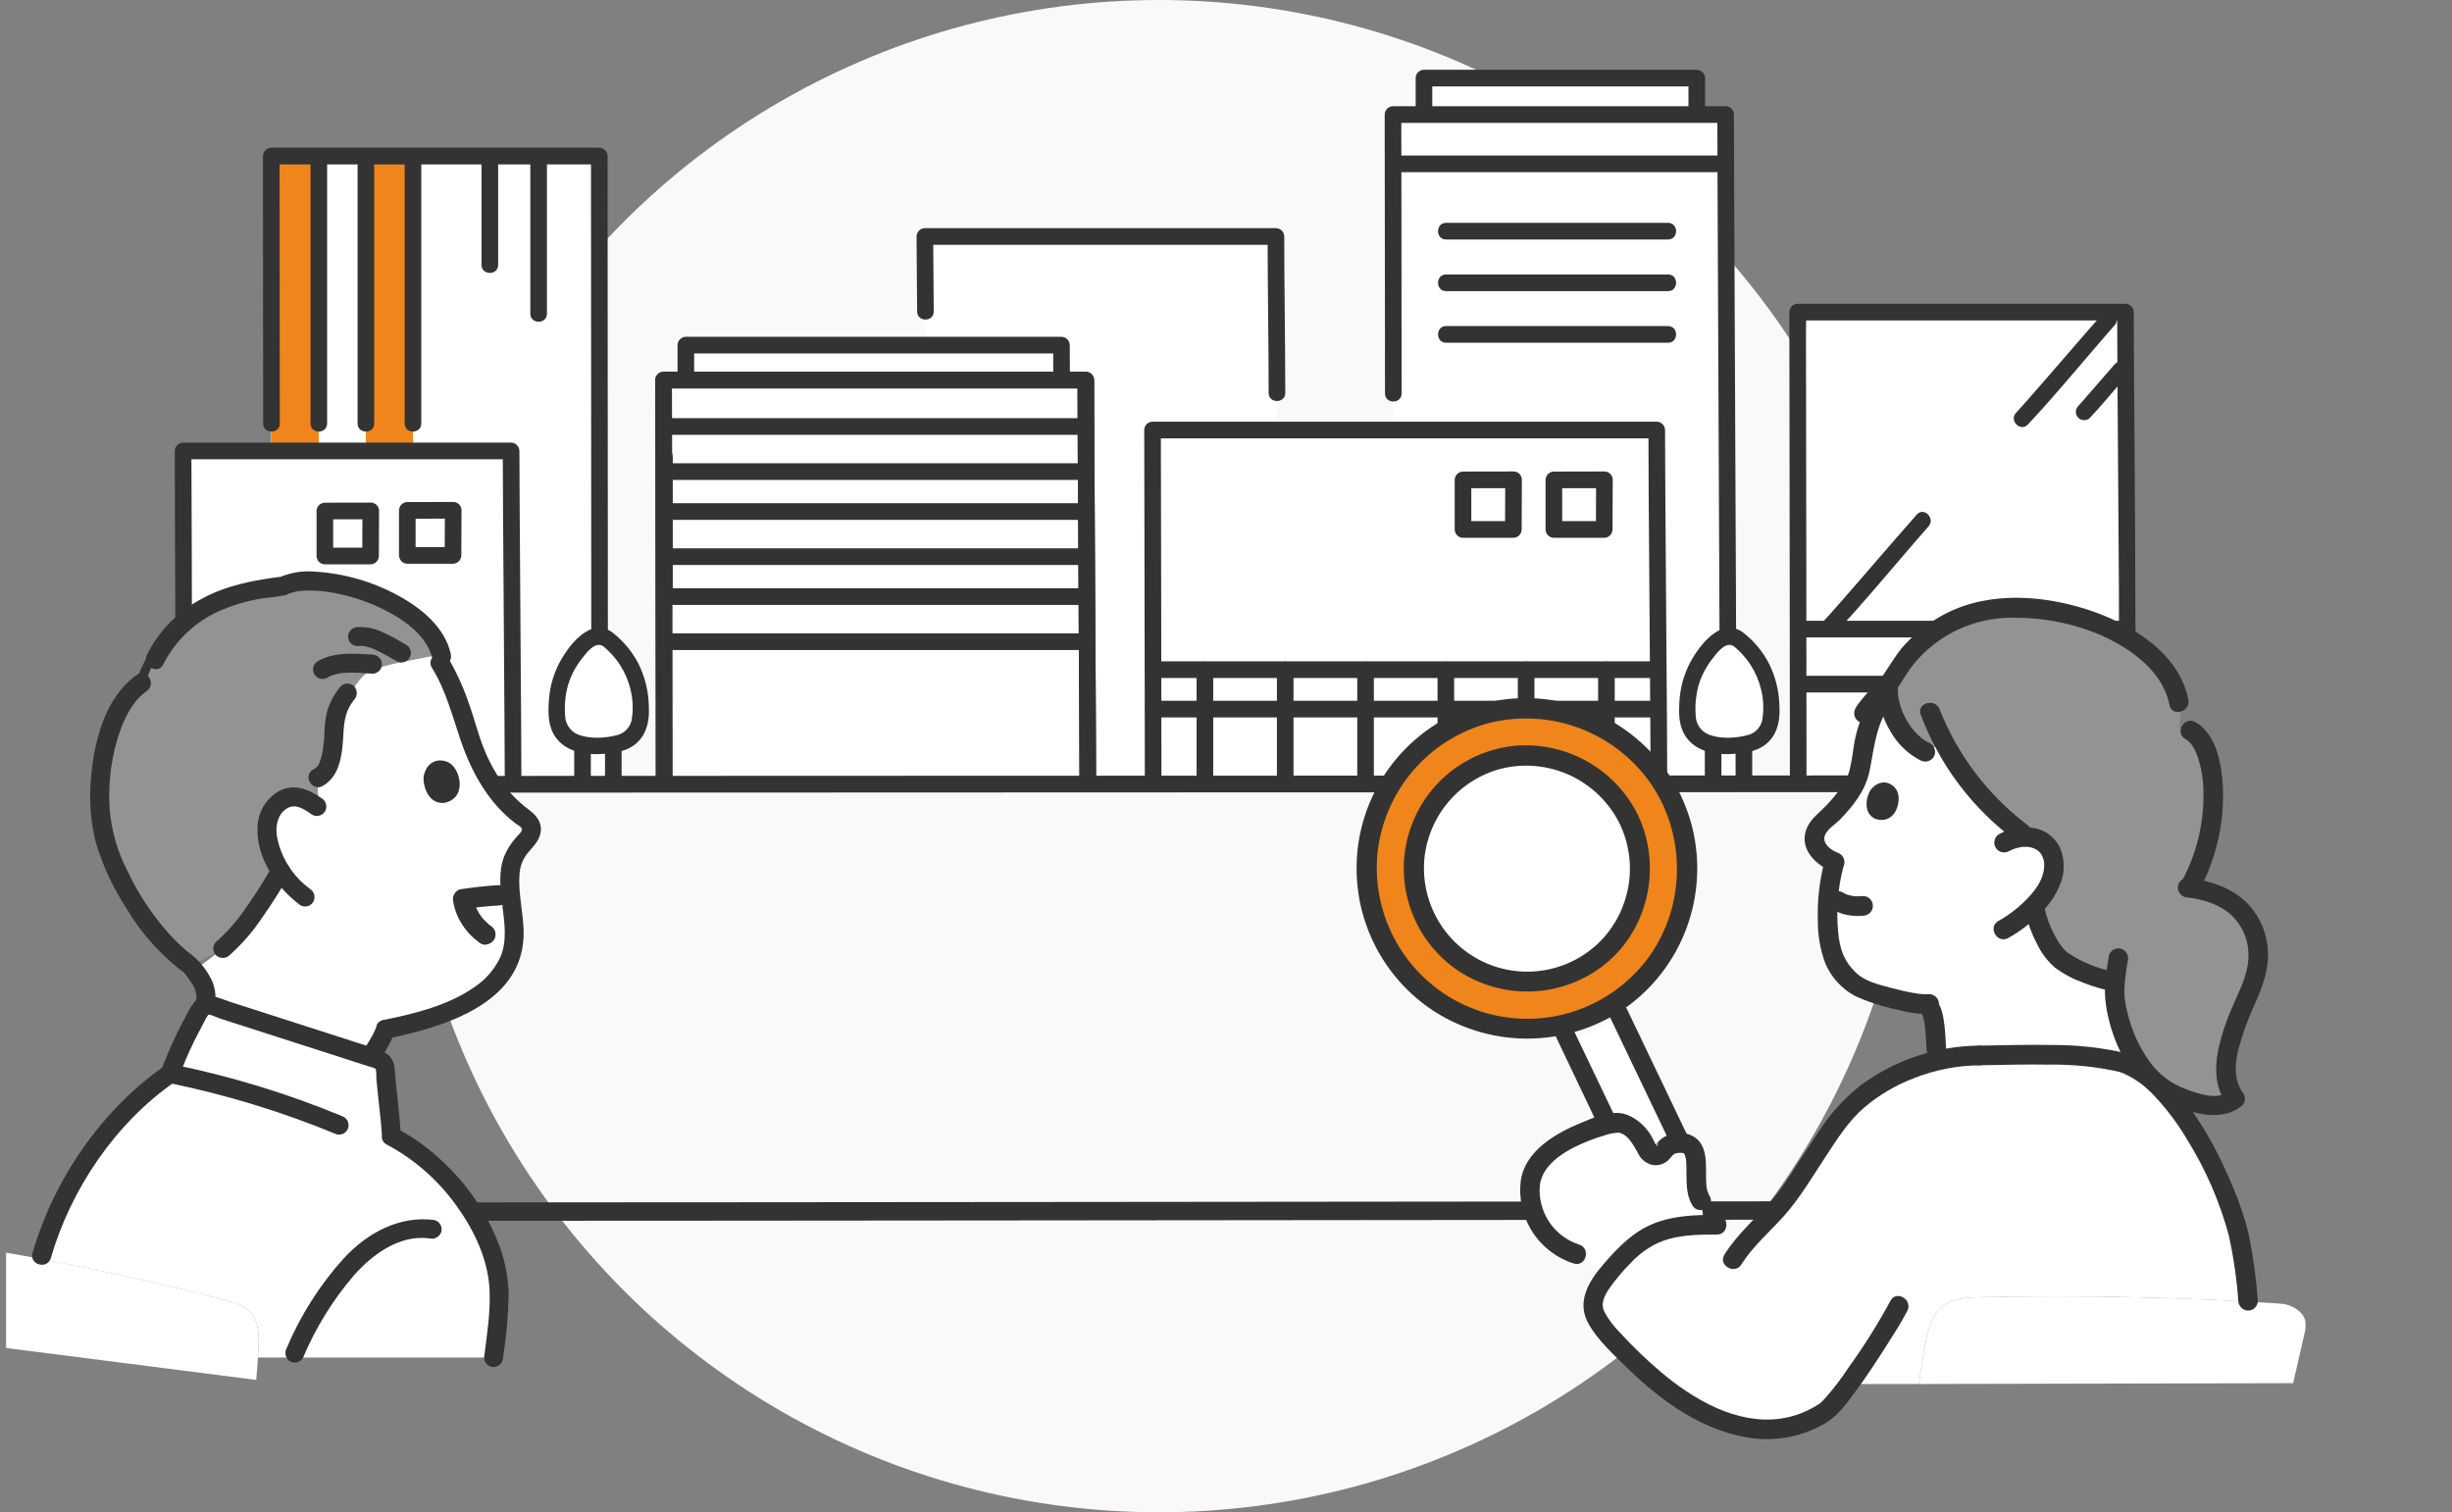 <svg width="201" height="124" viewBox="0 0 201 124" fill="none" xmlns="http://www.w3.org/2000/svg">
<rect x="0" y="0" width="201" height="124" fill="#808080" stroke="none"/>
<g clip-path="url(#clip0_8428_4078)">
<circle cx="95" cy="62" r="62" fill="#FAF9F7"/>
<path d="M89.172 64.226C89.172 60.643 89.01 35.111 89.01 31.164H54.398C54.398 31.705 54.442 57.715 54.442 64.284" fill="white"/>
<path d="M87.025 31.165C87.025 30.246 87.009 28.866 87.009 28.299H56.219C56.219 28.797 56.222 30.771 56.222 31.165" fill="white"/>
<path d="M104.679 64.279C104.679 60.339 104.597 23.73 104.597 19.391H75.816C75.816 20.738 75.865 63.746 75.865 64.192" fill="white"/>
<path d="M135.986 64.221C135.986 60.273 135.808 39.609 135.808 35.26H94.477C94.477 35.856 94.525 57.047 94.525 64.286" fill="white"/>
<path d="M139.09 9.298C139.09 8.378 139.088 6.972 139.088 6.404C131.842 6.404 118.365 6.402 116.727 6.402V9.304" fill="white"/>
<path d="M141.632 64.292C141.632 62.058 141.455 13.705 141.455 9.393H114.188C114.188 9.707 114.201 49.695 114.214 64.321" fill="white"/>
<path d="M42.058 64.225C42.058 60.642 41.896 40.921 41.896 36.975H15.008C15.008 37.516 15.052 61.565 15.052 64.291" fill="white"/>
<path d="M49.148 64.283C49.148 62.613 49.124 14.311 49.123 12.793H22.234C22.234 13.032 22.243 54.819 22.252 64.274" fill="white"/>
<path d="M174.395 63.94C174.395 59.765 174.233 30.188 174.233 25.59H147.359C147.359 26.221 147.403 56.355 147.403 64.008" fill="white"/>
<path d="M147.402 51.581C147.402 51.027 147.402 26.245 147.402 25.59H174.278C174.278 26.245 174.278 51.027 174.278 51.581" fill="white"/>
<path d="M124.074 39.342C123.695 39.342 120.564 39.35 119.93 39.35V43.416H124.058C124.058 42.737 124.074 39.534 124.074 39.342Z" fill="white"/>
<path d="M131.52 39.342C131.14 39.342 128.009 39.35 127.375 39.35V43.416H131.502C131.502 42.737 131.52 39.534 131.52 39.342Z" fill="white"/>
<path d="M30.39 41.894C30.046 41.894 27.204 41.9 26.629 41.9V45.59H30.375C30.375 44.975 30.39 42.068 30.39 41.894Z" fill="white"/>
<path d="M37.148 41.844C36.803 41.844 33.962 41.851 33.387 41.851V45.541H37.133C37.132 44.925 37.148 42.018 37.148 41.844Z" fill="white"/>
<path d="M23.632 48.867C23.288 48.867 20.447 48.874 19.871 48.874V52.564H23.617C23.616 51.949 23.632 49.042 23.632 48.867Z" fill="white"/>
<path d="M30.39 48.867C30.046 48.867 27.204 48.874 26.629 48.874V52.564H30.375C30.375 51.949 30.39 49.042 30.39 48.867Z" fill="white"/>
<path d="M141.497 9.393C139.283 9.393 117.882 9.4 114.188 9.4V13.432H141.501C141.501 12.759 141.497 9.583 141.497 9.393Z" fill="white"/>
<path d="M22.27 36.821C22.27 36.56 22.27 13.103 22.27 12.794H26.131C26.131 13.101 26.131 36.56 26.131 36.821" fill="#EF851B"/>
<path d="M29.992 36.821V12.794H33.854V36.821" fill="#EF851B"/>
<path d="M89.011 34.973C86.986 34.973 57.839 34.98 54.457 34.98V38.67H89.015" fill="white"/>
<path d="M89.011 41.946C86.986 41.946 57.839 41.953 54.457 41.953V45.643H89.015" fill="white"/>
<path d="M89.011 48.92C86.986 48.92 57.839 48.927 54.457 48.927V52.617H89.015" fill="white"/>
<path d="M87.707 31.165C87.707 30.208 87.693 29.254 87.692 28.299C87.689 28.118 87.617 27.946 87.49 27.818C87.362 27.691 87.191 27.618 87.011 27.615H56.22C56.04 27.618 55.869 27.691 55.742 27.818C55.614 27.946 55.542 28.118 55.539 28.299C55.539 29.255 55.542 30.21 55.542 31.165C55.542 32.044 56.904 32.046 56.904 31.165C56.904 30.208 56.902 29.254 56.901 28.299L56.22 28.982H87.011L86.33 28.299C86.33 29.255 86.344 30.209 86.345 31.165C86.345 32.044 87.707 32.046 87.707 31.165Z" fill="#333333"/>
<path d="M89.851 64.226C89.851 60.354 89.817 56.482 89.796 52.611C89.767 47.212 89.738 41.815 89.709 36.418C89.7 34.667 89.689 32.915 89.689 31.164C89.686 30.983 89.614 30.811 89.486 30.683C89.359 30.556 89.187 30.483 89.007 30.48H54.396C54.216 30.483 54.044 30.556 53.917 30.683C53.79 30.811 53.717 30.983 53.715 31.164C53.715 34.383 53.72 37.603 53.73 40.823C53.739 46.432 53.747 52.041 53.754 57.65C53.756 59.861 53.758 62.073 53.759 64.284C53.759 65.163 55.121 65.165 55.121 64.284C55.121 59.628 55.116 54.972 55.106 50.316C55.099 45.113 55.091 39.91 55.083 34.707C55.081 33.526 55.079 32.345 55.077 31.164L54.396 31.847H89.009L88.328 31.164C88.328 35.122 88.362 39.08 88.383 43.038C88.412 48.411 88.441 53.785 88.47 59.158C88.479 60.847 88.49 62.537 88.49 64.226C88.49 65.105 89.853 65.107 89.853 64.226H89.851Z" fill="#333333"/>
<path d="M139.773 9.297C139.773 8.332 139.772 7.368 139.771 6.404C139.768 6.223 139.696 6.051 139.569 5.923C139.442 5.796 139.27 5.723 139.09 5.72C132.496 5.72 125.903 5.72 119.309 5.719H116.728C116.548 5.721 116.376 5.794 116.249 5.922C116.122 6.049 116.049 6.222 116.047 6.402V9.304C116.047 10.183 117.409 10.185 117.409 9.304V6.402L116.728 7.085C122.364 7.085 128 7.085 133.636 7.085H139.09L138.409 6.402C138.409 7.366 138.409 8.33 138.411 9.295C138.411 10.174 139.773 10.176 139.773 9.295V9.297Z" fill="#333333"/>
<path d="M53.785 37.455V48.998C53.785 49.877 55.147 49.879 55.147 48.998V37.455C55.147 36.576 53.785 36.574 53.785 37.455Z" fill="#333333"/>
<path d="M25.453 12.795V34.724C25.453 35.604 26.815 35.605 26.815 34.724V12.795C26.815 11.915 25.453 11.914 25.453 12.795Z" fill="#333333"/>
<path d="M29.312 12.795V34.724C29.312 35.604 30.675 35.605 30.675 34.724V12.795C30.675 11.915 29.312 11.914 29.312 12.795Z" fill="#333333"/>
<path d="M33.172 12.795V34.724C33.172 35.604 34.534 35.605 34.534 34.724V12.795C34.534 11.915 33.172 11.914 33.172 12.795Z" fill="#333333"/>
<path d="M39.473 13.117V21.718C39.473 22.598 40.835 22.599 40.835 21.718V13.117C40.835 12.238 39.473 12.236 39.473 13.117Z" fill="#333333"/>
<path d="M43.473 13.117V25.721C43.473 26.601 44.835 26.602 44.835 25.721V13.117C44.835 12.238 43.473 12.236 43.473 13.117Z" fill="#333333"/>
<path d="M49.83 52.093C49.83 50.625 49.83 49.157 49.828 47.688C49.826 44.621 49.824 41.555 49.822 38.488C49.82 34.851 49.818 31.214 49.815 27.577C49.813 24.397 49.811 21.218 49.809 18.039C49.809 16.348 49.808 14.657 49.805 12.966V12.795C49.803 12.614 49.73 12.442 49.603 12.314C49.476 12.187 49.304 12.114 49.124 12.111H22.236C22.056 12.114 21.884 12.187 21.757 12.314C21.63 12.442 21.557 12.614 21.555 12.795C21.555 17.956 21.559 23.117 21.567 28.279C21.569 30.427 21.571 32.576 21.573 34.724C21.573 35.603 22.935 35.605 22.935 34.724C22.928 27.988 22.922 21.252 22.918 14.517C22.918 13.943 22.918 13.369 22.918 12.795L22.237 13.478H49.125L48.444 12.795C48.445 14.239 48.446 15.683 48.447 17.127L48.453 26.29L48.46 37.199L48.466 46.77C48.466 48.484 48.467 50.197 48.469 51.911V52.094C48.469 52.973 49.831 52.975 49.831 52.094L49.83 52.093Z" fill="#333333"/>
<path d="M135.022 64.91C135.898 64.91 135.9 63.543 135.022 63.543C134.144 63.543 134.144 64.91 135.022 64.91Z" fill="#333333"/>
<path d="M136.669 64.22C136.669 60.777 136.633 57.333 136.608 53.89C136.576 49.312 136.544 44.734 136.512 40.158C136.502 38.525 136.491 36.892 136.49 35.258C136.488 35.078 136.415 34.906 136.288 34.778C136.161 34.651 135.989 34.578 135.809 34.575H94.478C94.298 34.578 94.126 34.651 93.999 34.778C93.872 34.906 93.799 35.078 93.797 35.258C93.797 37.958 93.808 40.655 93.813 43.353C93.823 48.187 93.832 53.021 93.839 57.855C93.842 59.998 93.844 62.141 93.845 64.284C93.845 65.164 95.207 65.165 95.207 64.284C95.207 60.004 95.202 55.724 95.191 51.443C95.183 47.053 95.175 42.662 95.165 38.271C95.163 37.267 95.159 36.263 95.159 35.258L94.478 35.942H135.809L135.128 35.258C135.128 38.798 135.164 42.336 135.188 45.875C135.221 50.426 135.253 54.977 135.285 59.528C135.294 61.092 135.307 62.656 135.307 64.22C135.307 65.1 136.669 65.101 136.669 64.22Z" fill="#333333"/>
<path d="M105.358 32.22C105.358 27.943 105.277 23.667 105.276 19.39C105.273 19.21 105.201 19.038 105.073 18.91C104.946 18.782 104.774 18.71 104.595 18.707H75.814C75.634 18.709 75.462 18.782 75.335 18.91C75.208 19.038 75.135 19.21 75.133 19.39C75.133 21.44 75.178 23.491 75.181 25.541C75.181 26.42 76.543 26.421 76.543 25.541C76.541 23.491 76.496 21.44 76.495 19.39L75.814 20.074H104.595L103.913 19.39C103.913 23.667 103.995 27.943 103.996 32.22C103.996 33.099 105.358 33.101 105.358 32.22Z" fill="#333333"/>
<path d="M42.061 64.91C42.938 64.91 42.939 63.543 42.061 63.543C41.183 63.543 41.183 64.91 42.061 64.91Z" fill="#333333"/>
<path d="M42.741 64.226C42.741 60.999 42.707 57.773 42.686 54.546C42.656 50.198 42.627 45.851 42.599 41.503C42.59 39.994 42.579 38.484 42.578 36.975C42.576 36.795 42.504 36.623 42.376 36.495C42.249 36.367 42.077 36.294 41.897 36.292H15.009C14.829 36.295 14.658 36.367 14.53 36.495C14.403 36.623 14.331 36.795 14.328 36.975C14.328 41.049 14.356 45.122 14.367 49.196C14.369 50.166 14.371 51.135 14.372 52.105C14.372 52.985 15.734 52.986 15.734 52.105C15.734 47.657 15.71 43.208 15.696 38.76C15.694 38.165 15.691 37.57 15.69 36.975L15.009 37.659H41.897L41.216 36.975C41.216 40.29 41.25 43.601 41.271 46.914C41.301 51.238 41.33 55.561 41.359 59.885C41.367 61.331 41.379 62.779 41.379 64.226C41.379 65.106 42.741 65.107 42.741 64.226Z" fill="#333333"/>
<path d="M30.392 41.21C29.138 41.21 27.884 41.217 26.63 41.217C26.451 41.219 26.279 41.292 26.151 41.419C26.024 41.547 25.952 41.719 25.949 41.9V45.59C25.952 45.77 26.024 45.943 26.152 46.07C26.279 46.198 26.451 46.271 26.63 46.273H30.377C30.556 46.271 30.728 46.198 30.855 46.07C30.983 45.943 31.055 45.77 31.058 45.59C31.058 44.358 31.073 43.125 31.073 41.892C31.073 41.711 31.002 41.537 30.874 41.409C30.746 41.281 30.573 41.209 30.392 41.209C30.212 41.209 30.038 41.281 29.911 41.409C29.783 41.537 29.711 41.711 29.711 41.892C29.711 43.125 29.695 44.358 29.695 45.59L30.377 44.907H26.63L27.311 45.59V41.9L26.63 42.583C27.884 42.583 29.138 42.576 30.392 42.576C30.572 42.576 30.745 42.504 30.873 42.376C31.001 42.248 31.073 42.074 31.073 41.893C31.073 41.712 31.001 41.538 30.873 41.41C30.745 41.282 30.572 41.21 30.392 41.21Z" fill="#333333"/>
<path d="M37.149 41.159C35.896 41.159 34.642 41.166 33.388 41.166C33.208 41.168 33.036 41.241 32.909 41.369C32.782 41.496 32.71 41.669 32.707 41.849V45.539C32.71 45.72 32.782 45.892 32.909 46.02C33.036 46.147 33.208 46.22 33.388 46.222H37.135C37.314 46.22 37.486 46.147 37.613 46.02C37.741 45.892 37.813 45.72 37.816 45.539C37.816 44.307 37.831 43.074 37.832 41.842C37.832 41.66 37.76 41.486 37.632 41.358C37.504 41.23 37.331 41.158 37.151 41.158C36.97 41.158 36.797 41.23 36.669 41.358C36.541 41.486 36.469 41.66 36.469 41.842C36.469 43.074 36.454 44.307 36.453 45.539L37.135 44.856H33.388L34.069 45.539V41.849L33.388 42.532C34.642 42.532 35.896 42.526 37.149 42.526C37.33 42.526 37.503 42.454 37.631 42.325C37.759 42.197 37.831 42.023 37.831 41.842C37.831 41.661 37.759 41.487 37.631 41.359C37.503 41.231 37.33 41.159 37.149 41.159Z" fill="#333333"/>
<path d="M23.63 48.184C22.376 48.184 21.122 48.191 19.869 48.191C19.689 48.194 19.517 48.267 19.39 48.394C19.263 48.522 19.19 48.694 19.188 48.875V52.565C19.19 52.745 19.263 52.918 19.39 53.045C19.517 53.173 19.689 53.246 19.869 53.248H23.615C23.795 53.246 23.966 53.173 24.094 53.045C24.221 52.918 24.293 52.745 24.296 52.565C24.296 51.332 24.311 50.1 24.312 48.867C24.312 48.686 24.24 48.512 24.113 48.384C23.985 48.256 23.812 48.184 23.631 48.184C23.45 48.184 23.277 48.256 23.149 48.384C23.022 48.512 22.95 48.686 22.95 48.867C22.95 50.1 22.934 51.332 22.934 52.565L23.615 51.882H19.869L20.55 52.565V48.875L19.869 49.558C21.122 49.558 22.376 49.551 23.63 49.551C23.811 49.551 23.984 49.479 24.111 49.351C24.239 49.223 24.311 49.049 24.311 48.868C24.311 48.686 24.239 48.513 24.111 48.384C23.984 48.256 23.811 48.184 23.63 48.184Z" fill="#333333"/>
<path d="M30.392 48.184C29.138 48.184 27.884 48.191 26.63 48.191C26.451 48.194 26.279 48.267 26.151 48.394C26.024 48.522 25.952 48.694 25.949 48.875V52.565C25.952 52.745 26.024 52.918 26.152 53.045C26.279 53.173 26.451 53.246 26.63 53.248H30.377C30.556 53.246 30.728 53.173 30.855 53.045C30.983 52.918 31.055 52.745 31.058 52.565C31.058 51.332 31.073 50.1 31.073 48.867C31.073 48.686 31.002 48.512 30.874 48.384C30.746 48.256 30.573 48.184 30.392 48.184C30.212 48.184 30.038 48.256 29.911 48.384C29.783 48.512 29.711 48.686 29.711 48.867C29.711 50.1 29.695 51.332 29.695 52.565L30.377 51.882H26.63L27.311 52.565V48.875L26.63 49.558C27.884 49.558 29.138 49.551 30.392 49.551C30.572 49.551 30.745 49.479 30.873 49.351C31.001 49.223 31.073 49.049 31.073 48.868C31.073 48.686 31.001 48.513 30.873 48.384C30.745 48.256 30.572 48.184 30.392 48.184Z" fill="#333333"/>
<path d="M89.365 64.91C90.242 64.91 90.243 63.543 89.365 63.543C88.487 63.543 88.487 64.91 89.365 64.91Z" fill="#333333"/>
<path d="M54.459 39.352H89.015C89.892 39.352 89.894 37.985 89.015 37.985H54.459C53.582 37.985 53.581 39.352 54.459 39.352Z" fill="#333333"/>
<path d="M54.459 35.656H89.015C89.892 35.656 89.894 34.289 89.015 34.289H54.459C53.582 34.289 53.581 35.656 54.459 35.656Z" fill="#333333"/>
<path d="M54.459 46.327H89.015C89.892 46.327 89.894 44.96 89.015 44.96H54.459C53.582 44.96 53.581 46.327 54.459 46.327Z" fill="#333333"/>
<path d="M54.459 42.629H89.015C89.892 42.629 89.894 41.263 89.015 41.263H54.459C53.582 41.263 53.581 42.629 54.459 42.629Z" fill="#333333"/>
<path d="M54.459 53.3H89.015C89.892 53.3 89.894 51.934 89.015 51.934H54.459C53.582 51.934 53.581 53.3 54.459 53.3Z" fill="#333333"/>
<path d="M54.459 49.603H89.015C89.892 49.603 89.894 48.236 89.015 48.236H54.459C53.582 48.236 53.581 49.603 54.459 49.603Z" fill="#333333"/>
<path d="M104.672 54.909V64.253C104.672 65.132 106.034 65.134 106.034 64.253V54.909C106.034 54.03 104.672 54.028 104.672 54.909Z" fill="#333333"/>
<path d="M98.09 54.909V64.253C98.09 65.132 99.452 65.134 99.452 64.253V54.909C99.452 54.03 98.09 54.028 98.09 54.909Z" fill="#333333"/>
<path d="M111.258 54.909V64.253C111.258 65.132 112.62 65.134 112.62 64.253V54.909C112.62 54.03 111.258 54.028 111.258 54.909Z" fill="#333333"/>
<path d="M117.84 54.909V64.253C117.84 65.132 119.202 65.134 119.202 64.253V54.909C119.202 54.03 117.84 54.028 117.84 54.909Z" fill="#333333"/>
<path d="M124.422 54.909V64.253C124.422 65.132 125.784 65.134 125.784 64.253V54.909C125.784 54.03 124.422 54.028 124.422 54.909Z" fill="#333333"/>
<path d="M131.004 54.909V64.253C131.004 65.132 132.366 65.134 132.366 64.253V54.909C132.366 54.03 131.004 54.028 131.004 54.909Z" fill="#333333"/>
<path d="M142.315 52.094C142.315 50.527 142.304 48.961 142.297 47.394C142.284 44.22 142.269 41.046 142.255 37.872C142.238 34.07 142.221 30.268 142.204 26.466C142.188 23.015 142.174 19.564 142.159 16.113C142.151 13.997 142.144 11.881 142.138 9.765V9.393C142.135 9.213 142.062 9.041 141.935 8.913C141.808 8.785 141.636 8.713 141.456 8.71H114.189C114.009 8.713 113.837 8.785 113.71 8.913C113.583 9.041 113.51 9.213 113.508 9.393C113.508 10.65 113.51 11.908 113.513 13.164C113.518 16.641 113.522 20.119 113.526 23.596C113.529 26.484 113.532 29.372 113.534 32.261C113.534 33.14 114.896 33.142 114.896 32.261C114.892 27.602 114.887 22.943 114.882 18.284C114.879 15.755 114.876 13.225 114.872 10.695C114.872 10.262 114.872 9.828 114.872 9.393L114.191 10.077H141.458L140.777 9.393C140.777 11.287 140.787 13.179 140.794 15.073C140.808 18.415 140.822 21.757 140.837 25.099C140.854 28.911 140.871 32.723 140.888 36.534C140.903 39.837 140.918 43.139 140.932 46.44C140.94 48.25 140.948 50.06 140.954 51.87V52.094C140.954 52.973 142.316 52.974 142.316 52.094H142.315Z" fill="#333333"/>
<path d="M136.737 18.271H118.541C117.664 18.271 117.663 19.638 118.541 19.638H136.737C137.614 19.638 137.615 18.271 136.737 18.271Z" fill="#333333"/>
<path d="M141.406 12.75H114.189C113.313 12.75 113.311 14.117 114.189 14.117H141.406C142.282 14.117 142.284 12.75 141.406 12.75Z" fill="#333333"/>
<path d="M136.737 22.504H118.541C117.664 22.504 117.663 23.871 118.541 23.871H136.737C137.614 23.871 137.615 22.504 136.737 22.504Z" fill="#333333"/>
<path d="M136.737 26.736H118.541C117.664 26.736 117.663 28.103 118.541 28.103H136.737C137.614 28.103 137.615 26.736 136.737 26.736Z" fill="#333333"/>
<path d="M135.941 57.458H94.517C93.641 57.458 93.639 58.825 94.517 58.825H135.941C136.818 58.825 136.819 57.458 135.941 57.458Z" fill="#333333"/>
<path d="M135.941 54.227H94.517C93.641 54.227 93.639 55.593 94.517 55.593H135.941C136.818 55.593 136.819 54.227 135.941 54.227Z" fill="#333333"/>
<path d="M156.25 56.224V63.974C156.25 64.854 157.612 64.855 157.612 63.974V56.224C157.612 55.345 156.25 55.344 156.25 56.224Z" fill="#333333"/>
<path d="M160.484 56.508V63.789C160.484 64.668 161.847 64.67 161.847 63.789V56.508C161.847 55.629 160.484 55.627 160.484 56.508Z" fill="#333333"/>
<path d="M164.719 56.224V63.974C164.719 64.854 166.081 64.855 166.081 63.974V56.224C166.081 55.345 164.719 55.344 164.719 56.224Z" fill="#333333"/>
<path d="M175.078 63.95C175.078 61.06 175.044 46.315 175.023 43.426C174.992 39.098 174.963 34.77 174.936 30.442C174.926 28.825 174.916 27.208 174.915 25.591C174.913 25.41 174.84 25.238 174.713 25.11C174.586 24.983 174.414 24.91 174.234 24.907H147.361C147.181 24.91 147.009 24.983 146.882 25.11C146.755 25.238 146.682 25.41 146.68 25.591C146.68 26.71 146.681 27.829 146.684 28.948C146.688 31.543 146.691 34.139 146.695 36.734C146.699 40.031 146.703 43.328 146.707 46.625C146.711 49.835 146.715 53.045 146.718 56.255C146.721 58.639 146.722 61.022 146.724 63.406V64.009C146.724 64.888 148.086 64.889 148.086 64.009C148.086 61.786 148.084 59.563 148.081 57.34C148.078 54.177 148.075 51.014 148.071 47.851C148.067 44.521 148.063 41.192 148.058 37.863C148.055 35.152 148.051 32.442 148.047 29.731C148.046 28.834 148.045 27.936 148.044 27.038C148.044 26.594 148.078 26.133 148.044 25.69C148.041 25.657 148.044 25.623 148.044 25.591L147.363 26.274H174.236L173.555 25.591C173.555 29.02 173.586 32.449 173.61 35.878C173.638 40.055 173.667 44.232 173.697 48.409C173.705 49.637 173.717 62.722 173.717 63.95C173.717 64.829 175.08 64.831 175.08 63.95L175.078 63.95Z" fill="#333333"/>
<path d="M174.395 55.411H147.935C147.059 55.411 147.057 56.778 147.935 56.778H174.395C175.272 56.778 175.273 55.411 174.395 55.411Z" fill="#333333"/>
<path d="M174.395 50.898H147.935C147.059 50.898 147.057 52.264 147.935 52.264H174.395C175.272 52.264 175.273 50.898 174.395 50.898Z" fill="#333333"/>
<path d="M165.395 55.541H156.931C156.055 55.541 156.053 56.908 156.931 56.908H165.395C166.272 56.908 166.273 55.541 165.395 55.541Z" fill="#333333"/>
<path d="M124.072 38.658C122.691 38.658 121.309 38.666 119.927 38.666C119.747 38.669 119.576 38.742 119.448 38.869C119.321 38.997 119.249 39.169 119.246 39.349V43.415C119.249 43.596 119.321 43.768 119.449 43.896C119.576 44.023 119.747 44.096 119.927 44.099H124.056C124.235 44.096 124.407 44.023 124.534 43.896C124.662 43.768 124.734 43.596 124.737 43.415C124.737 42.057 124.753 40.699 124.754 39.341C124.754 39.159 124.682 38.986 124.555 38.857C124.427 38.729 124.254 38.657 124.073 38.657C123.892 38.657 123.719 38.729 123.591 38.857C123.464 38.986 123.392 39.159 123.392 39.341C123.392 40.699 123.375 42.057 123.374 43.415L124.056 42.732H119.927L120.608 43.415V39.349L119.927 40.033C121.309 40.033 122.691 40.025 124.072 40.025C124.253 40.025 124.426 39.953 124.554 39.825C124.681 39.697 124.753 39.523 124.753 39.342C124.753 39.16 124.681 38.987 124.554 38.858C124.426 38.73 124.253 38.658 124.072 38.658Z" fill="#333333"/>
<path d="M131.521 38.658C130.14 38.658 128.758 38.666 127.376 38.666C127.197 38.669 127.025 38.742 126.898 38.869C126.77 38.997 126.698 39.169 126.695 39.349V43.415C126.698 43.596 126.77 43.768 126.898 43.896C127.025 44.023 127.197 44.096 127.376 44.099H131.503C131.683 44.096 131.855 44.023 131.982 43.896C132.11 43.768 132.182 43.596 132.185 43.415C132.185 42.057 132.201 40.699 132.202 39.341C132.202 39.159 132.131 38.986 132.003 38.857C131.875 38.729 131.702 38.657 131.521 38.657C131.341 38.657 131.167 38.729 131.04 38.857C130.912 38.986 130.84 39.159 130.84 39.341C130.84 40.699 130.823 42.057 130.822 43.415L131.503 42.732H127.376L128.058 43.415V39.349L127.376 40.033C128.758 40.033 130.14 40.025 131.521 40.025C131.702 40.025 131.875 39.953 132.003 39.825C132.131 39.697 132.202 39.523 132.202 39.342C132.202 39.16 132.131 38.987 132.003 38.858C131.875 38.73 131.702 38.658 131.521 38.658Z" fill="#333333"/>
<path d="M89.851 64.226C89.851 60.354 89.817 56.482 89.796 52.611C89.767 47.212 89.738 41.815 89.709 36.418C89.7 34.667 89.689 32.915 89.689 31.164C89.686 30.983 89.614 30.811 89.486 30.683C89.359 30.556 89.187 30.483 89.007 30.48H54.396C54.216 30.483 54.044 30.556 53.917 30.683C53.79 30.811 53.717 30.983 53.715 31.164C53.715 34.383 53.72 37.603 53.73 40.823C53.739 46.432 53.747 52.041 53.754 57.65C53.756 59.861 53.758 62.073 53.759 64.284C53.759 65.163 55.121 65.165 55.121 64.284C55.121 59.628 55.116 54.972 55.106 50.316C55.099 45.113 55.091 39.91 55.083 34.707C55.081 33.526 55.079 32.345 55.077 31.164L54.396 31.847H89.009L88.328 31.164C88.328 35.122 88.362 39.08 88.383 43.038C88.412 48.411 88.441 53.785 88.47 59.158C88.479 60.847 88.49 62.537 88.49 64.226C88.49 65.105 89.853 65.107 89.853 64.226H89.851Z" fill="#333333"/>
<path d="M172.391 25.694C170.381 27.964 168.422 30.278 166.42 32.554C166.039 32.986 165.661 33.424 165.265 33.843C164.663 34.482 165.624 35.449 166.228 34.81C168.325 32.589 170.27 30.208 172.273 27.901C172.632 27.487 172.99 27.071 173.354 26.66C173.933 26.004 172.974 25.034 172.391 25.694Z" fill="#333333"/>
<path d="M173.378 29.839C172.527 30.799 171.699 31.778 170.852 32.741C170.691 32.924 170.531 33.109 170.364 33.288C170.236 33.416 170.164 33.59 170.164 33.771C170.164 33.952 170.236 34.126 170.364 34.254C170.491 34.382 170.665 34.454 170.845 34.454C171.026 34.454 171.199 34.382 171.327 34.254C172.213 33.314 173.037 32.307 173.884 31.332C174.036 31.157 174.188 30.981 174.341 30.807C174.406 30.744 174.458 30.668 174.494 30.585C174.529 30.502 174.548 30.412 174.549 30.321C174.55 30.23 174.533 30.14 174.498 30.056C174.464 29.972 174.414 29.896 174.35 29.832C174.286 29.768 174.21 29.717 174.126 29.683C174.042 29.648 173.952 29.631 173.862 29.632C173.772 29.633 173.682 29.651 173.599 29.687C173.516 29.723 173.441 29.775 173.378 29.84V29.839Z" fill="#333333"/>
<path d="M157.126 42.195C155.002 44.596 152.93 47.042 150.813 49.449C150.399 49.919 149.988 50.395 149.558 50.85C148.956 51.488 149.917 52.455 150.522 51.816C152.739 49.466 154.797 46.949 156.914 44.51C157.305 44.059 157.694 43.607 158.09 43.16C158.669 42.505 157.71 41.535 157.126 42.194V42.195Z" fill="#333333"/>
<path d="M142.478 52.404C142.271 52.243 142.016 52.156 141.754 52.156C141.492 52.156 141.238 52.243 141.031 52.404C140.029 53.191 139.253 54.231 138.785 55.418C138.638 55.776 138.527 56.147 138.454 56.527C138.395 56.89 138.357 57.256 138.341 57.624C138.255 58.269 138.307 58.925 138.496 59.547C138.704 60.075 139.096 60.509 139.599 60.768C140.288 61.027 141.018 61.16 141.755 61.16C142.49 61.148 143.218 61.015 143.91 60.768C144.413 60.509 144.806 60.075 145.013 59.547C145.202 58.924 145.254 58.269 145.168 57.624C145.152 57.256 145.114 56.89 145.055 56.527C144.982 56.147 144.871 55.776 144.724 55.418C144.256 54.231 143.48 53.191 142.478 52.404Z" fill="white"/>
<path d="M140.492 64.142V61.279H143.017V64.142" fill="white"/>
<path d="M142.824 51.815C140.978 50.547 139.124 53.132 138.419 54.578C137.965 55.532 137.707 56.569 137.663 57.626C137.597 58.683 137.642 59.734 138.333 60.594C139.37 61.885 141.308 61.96 142.822 61.745C143.668 61.625 144.461 61.4 145.056 60.742C145.79 59.932 145.922 58.906 145.865 57.85C145.836 56.672 145.552 55.514 145.034 54.456C144.533 53.472 143.826 52.608 142.962 51.922C142.831 51.799 142.659 51.731 142.48 51.731C142.301 51.731 142.129 51.799 141.998 51.922C141.872 52.051 141.801 52.225 141.801 52.406C141.801 52.586 141.872 52.76 141.998 52.889C143.19 53.803 144.029 55.103 144.372 56.568C144.573 57.392 144.599 58.249 144.448 59.083C144.381 59.362 144.241 59.619 144.042 59.826C143.843 60.032 143.593 60.183 143.318 60.261C142.296 60.542 140.993 60.617 139.996 60.201C139.705 60.066 139.458 59.851 139.282 59.582C139.107 59.313 139.01 58.999 139.003 58.678C138.939 57.85 139.016 57.019 139.231 56.218C139.465 55.423 139.847 54.681 140.359 54.031C140.74 53.544 141.459 52.532 142.136 52.997C142.862 53.493 143.544 52.31 142.824 51.815Z" fill="#333333"/>
<path d="M142.273 61.279V64.142C142.273 64.323 142.345 64.497 142.473 64.625C142.601 64.753 142.774 64.825 142.955 64.825C143.135 64.825 143.308 64.753 143.436 64.625C143.564 64.497 143.636 64.323 143.636 64.142V61.279C143.636 61.098 143.564 60.924 143.436 60.796C143.308 60.668 143.135 60.596 142.955 60.596C142.774 60.596 142.601 60.668 142.473 60.796C142.345 60.924 142.273 61.098 142.273 61.279Z" fill="#333333"/>
<path d="M139.75 61.279V64.142C139.75 64.323 139.822 64.497 139.95 64.625C140.077 64.753 140.25 64.825 140.431 64.825C140.612 64.825 140.785 64.753 140.913 64.625C141.041 64.497 141.112 64.323 141.112 64.142V61.279C141.112 61.098 141.041 60.924 140.913 60.796C140.785 60.668 140.612 60.596 140.431 60.596C140.25 60.596 140.077 60.668 139.95 60.796C139.822 60.924 139.75 61.098 139.75 61.279Z" fill="#333333"/>
<path d="M49.798 52.404C49.591 52.243 49.337 52.156 49.075 52.156C48.813 52.156 48.558 52.243 48.351 52.404C47.349 53.191 46.574 54.231 46.105 55.418C45.959 55.776 45.848 56.147 45.775 56.527C45.715 56.89 45.678 57.256 45.662 57.624C45.575 58.269 45.628 58.925 45.816 59.547C46.024 60.075 46.416 60.509 46.919 60.768C47.609 61.027 48.339 61.16 49.075 61.16C49.81 61.148 50.538 61.015 51.23 60.768C51.734 60.509 52.126 60.075 52.334 59.547C52.522 58.924 52.575 58.269 52.488 57.624C52.472 57.256 52.435 56.89 52.375 56.527C52.302 56.147 52.191 55.776 52.045 55.418C51.576 54.231 50.8 53.191 49.798 52.404Z" fill="white"/>
<path d="M47.812 64.142V61.279H50.337V64.142" fill="white"/>
<path d="M50.144 51.815C48.298 50.547 46.444 53.132 45.74 54.578C45.285 55.532 45.028 56.569 44.983 57.626C44.917 58.683 44.962 59.734 45.653 60.594C46.691 61.885 48.628 61.96 50.142 61.745C50.988 61.625 51.781 61.4 52.377 60.742C53.111 59.932 53.242 58.906 53.185 57.85C53.156 56.672 52.873 55.514 52.354 54.456C51.853 53.472 51.146 52.608 50.282 51.922C50.152 51.799 49.98 51.731 49.8 51.731C49.621 51.731 49.449 51.799 49.319 51.922C49.192 52.051 49.121 52.225 49.121 52.406C49.121 52.586 49.192 52.76 49.319 52.889C50.51 53.803 51.349 55.103 51.693 56.568C51.893 57.392 51.919 58.249 51.768 59.083C51.701 59.362 51.561 59.619 51.362 59.826C51.164 60.032 50.914 60.183 50.638 60.261C49.616 60.542 48.314 60.617 47.316 60.201C47.026 60.066 46.778 59.851 46.603 59.582C46.427 59.313 46.331 58.999 46.324 58.678C46.259 57.85 46.336 57.019 46.551 56.218C46.785 55.423 47.168 54.681 47.679 54.031C48.061 53.544 48.779 52.532 49.457 52.997C50.182 53.493 50.864 52.31 50.144 51.815Z" fill="#333333"/>
<path d="M49.594 61.279V64.142C49.594 64.323 49.666 64.497 49.793 64.625C49.921 64.753 50.094 64.825 50.275 64.825C50.456 64.825 50.629 64.753 50.757 64.625C50.884 64.497 50.956 64.323 50.956 64.142V61.279C50.956 61.098 50.884 60.924 50.757 60.796C50.629 60.668 50.456 60.596 50.275 60.596C50.094 60.596 49.921 60.668 49.793 60.796C49.666 60.924 49.594 61.098 49.594 61.279Z" fill="#333333"/>
<path d="M47.07 61.279V64.142C47.07 64.323 47.142 64.497 47.27 64.625C47.398 64.753 47.571 64.825 47.752 64.825C47.932 64.825 48.105 64.753 48.233 64.625C48.361 64.497 48.433 64.323 48.433 64.142V61.279C48.433 61.098 48.361 60.924 48.233 60.796C48.105 60.668 47.932 60.596 47.752 60.596C47.571 60.596 47.398 60.668 47.27 60.796C47.142 60.924 47.07 61.098 47.07 61.279Z" fill="#333333"/>
<path d="M15.74 52.404C15.532 52.243 15.278 52.156 15.016 52.156C14.754 52.156 14.499 52.243 14.292 52.404C13.29 53.191 12.515 54.231 12.046 55.418C11.9 55.776 11.789 56.147 11.716 56.527C11.657 56.89 11.619 57.256 11.603 57.624C11.516 58.269 11.569 58.925 11.758 59.547C11.965 60.075 12.357 60.509 12.861 60.768C13.55 61.027 14.28 61.16 15.016 61.16C15.751 61.148 16.479 61.015 17.172 60.768C17.675 60.509 18.067 60.075 18.275 59.547C18.464 58.924 18.516 58.269 18.43 57.624C18.414 57.256 18.376 56.89 18.317 56.527C18.244 56.147 18.133 55.776 17.986 55.418C17.517 54.231 16.742 53.191 15.74 52.404Z" fill="#333333"/>
<path d="M13.758 64.142V61.279H16.282V64.142" fill="#333333"/>
<path d="M16.086 51.815C14.239 50.547 12.385 53.132 11.681 54.578C11.226 55.532 10.969 56.569 10.924 57.626C10.858 58.683 10.904 59.734 11.595 60.594C12.632 61.885 14.57 61.96 16.084 61.745C16.929 61.625 17.723 61.4 18.318 60.742C19.052 59.932 19.184 58.906 19.127 57.85C19.098 56.672 18.814 55.514 18.296 54.456C17.794 53.472 17.088 52.608 16.224 51.922C16.093 51.799 15.921 51.731 15.742 51.731C15.563 51.731 15.391 51.799 15.26 51.922C15.133 52.051 15.062 52.225 15.062 52.406C15.062 52.586 15.133 52.76 15.26 52.889C16.452 53.803 17.29 55.103 17.634 56.568C17.834 57.392 17.86 58.249 17.71 59.083C17.643 59.362 17.503 59.619 17.304 59.826C17.105 60.032 16.855 60.183 16.579 60.261C15.558 60.542 14.255 60.617 13.258 60.201C12.967 60.066 12.72 59.851 12.544 59.582C12.369 59.313 12.272 58.999 12.265 58.678C12.201 57.85 12.278 57.019 12.493 56.218C12.726 55.423 13.109 54.681 13.62 54.031C14.002 53.544 14.72 52.532 15.398 52.997C16.123 53.493 16.806 52.31 16.086 51.815Z" fill="#333333"/>
<path d="M15.539 61.279V64.142C15.539 64.323 15.611 64.497 15.739 64.625C15.866 64.753 16.04 64.825 16.22 64.825C16.401 64.825 16.574 64.753 16.702 64.625C16.83 64.497 16.901 64.323 16.901 64.142V61.279C16.901 61.098 16.83 60.924 16.702 60.796C16.574 60.668 16.401 60.596 16.22 60.596C16.04 60.596 15.866 60.668 15.739 60.796C15.611 60.924 15.539 61.098 15.539 61.279Z" fill="#333333"/>
<path d="M13.016 61.279V64.142C13.016 64.323 13.087 64.497 13.215 64.625C13.343 64.753 13.516 64.825 13.697 64.825C13.877 64.825 14.051 64.753 14.178 64.625C14.306 64.497 14.378 64.323 14.378 64.142V61.279C14.378 61.098 14.306 60.924 14.178 60.796C14.051 60.668 13.877 60.596 13.697 60.596C13.516 60.596 13.343 60.668 13.215 60.796C13.087 60.924 13.016 61.098 13.016 61.279Z" fill="#333333"/>
<path d="M10.586 64.316C15.826 64.316 173.386 64.258 178.339 64.258L10.586 64.316Z" fill="white"/>
<path d="M10.588 65C12.467 65 14.345 65 16.224 65L28.796 64.996L46.778 64.989L68.216 64.982L91.715 64.973L115.329 64.965L137.437 64.957L156.341 64.95L170.339 64.944L177.732 64.942H178.342C179.219 64.942 179.22 63.575 178.342 63.575C176.489 63.575 174.635 63.575 172.782 63.575L160.269 63.579L142.331 63.585L120.92 63.593L97.43 63.602L73.811 63.61L51.68 63.618L32.737 63.624L18.683 63.629C16.194 63.629 13.706 63.63 11.217 63.632H10.588C9.711 63.632 9.71 64.998 10.588 64.998V65Z" fill="#333333"/>
<path d="M138.623 95.514L132.759 83.252C131.491 84.193 130.054 84.879 128.526 85.271L134.397 97.547C134.518 97.838 134.699 98.099 134.926 98.316C135.154 98.532 135.424 98.699 135.719 98.805C136.014 98.911 136.328 98.954 136.641 98.932C136.954 98.91 137.259 98.823 137.536 98.676C138.815 98.063 139.227 96.778 138.623 95.514Z" fill="white"/>
<path d="M131.715 82.853L137.493 94.934C137.89 95.765 138.527 96.776 137.752 97.597C137.555 97.805 137.312 97.963 137.042 98.059C136.772 98.155 136.484 98.185 136.2 98.147C135.935 98.079 135.69 97.947 135.486 97.763C135.282 97.579 135.126 97.348 135.031 97.09C134.064 95.085 133.11 93.073 132.15 91.065L128.865 84.197C128.436 83.3 127.048 83.967 127.477 84.864C129.543 89.183 131.577 93.519 133.675 97.824C134.409 99.329 135.978 100.077 137.582 99.495C138.329 99.242 138.95 98.708 139.312 98.004C139.674 97.301 139.75 96.484 139.523 95.726C139.216 94.727 138.642 93.769 138.192 92.828L136.549 89.392L133.102 82.185C132.673 81.288 131.286 81.956 131.715 82.853Z" fill="#333333"/>
<path d="M120.828 83.615C127.68 86.031 135.179 82.438 137.578 75.589C139.978 68.741 136.369 61.23 129.518 58.814C122.667 56.398 115.168 59.991 112.768 66.84C110.369 73.688 113.977 81.198 120.828 83.615Z" fill="#EF851B"/>
<path d="M122.11 79.966C126.945 81.671 132.237 79.135 133.93 74.303C135.623 69.47 133.077 64.17 128.242 62.465C123.408 60.76 118.116 63.296 116.422 68.128C114.729 72.961 117.275 78.261 122.11 79.966Z" fill="white"/>
<path d="M136.272 65.9C138.447 70.482 137.621 76.138 134.049 79.788C132.27 81.624 129.968 82.861 127.459 83.329C124.95 83.797 122.358 83.474 120.04 82.403C117.722 81.333 115.792 79.568 114.515 77.351C113.239 75.135 112.678 72.575 112.911 70.026C113.165 67.506 114.182 65.124 115.826 63.202C117.469 61.279 119.661 59.908 122.105 59.273C124.547 58.67 127.114 58.821 129.469 59.705C131.825 60.589 133.86 62.165 135.308 64.227C135.672 64.758 135.995 65.317 136.272 65.899C136.74 66.861 138.234 66.143 137.766 65.178C136.5 62.601 134.486 60.468 131.989 59.062C129.491 57.655 126.627 57.041 123.775 57.301C120.908 57.58 118.198 58.745 116.019 60.635C113.84 62.525 112.299 65.046 111.609 67.852C110.919 70.657 111.113 73.608 112.166 76.298C113.218 78.988 115.076 81.284 117.484 82.87C119.902 84.445 122.741 85.242 125.622 85.154C128.503 85.066 131.289 84.098 133.607 82.378C135.862 80.659 137.543 78.293 138.429 75.594C139.314 72.894 139.362 69.989 138.565 67.262C138.35 66.55 138.082 65.855 137.764 65.182C137.306 64.214 135.813 64.934 136.272 65.9Z" fill="#333333"/>
<path d="M132.787 67.572C133.525 69.126 133.775 70.868 133.504 72.568C133.233 74.268 132.454 75.845 131.27 77.091C130.05 78.353 128.469 79.205 126.746 79.528C125.023 79.851 123.243 79.629 121.651 78.893C120.058 78.157 118.733 76.944 117.858 75.421C116.983 73.897 116.6 72.138 116.764 70.387C116.939 68.66 117.639 67.028 118.767 65.712C119.896 64.395 121.399 63.458 123.075 63.025C124.968 62.561 126.962 62.759 128.728 63.586C130.493 64.412 131.925 65.818 132.787 67.572C133.255 68.532 134.749 67.815 134.28 66.853C133.358 64.978 131.888 63.428 130.067 62.412C128.245 61.396 126.158 60.961 124.084 61.164C122.019 61.383 120.072 62.236 118.51 63.608C116.948 64.979 115.847 66.802 115.357 68.826C114.868 70.85 115.015 72.977 115.777 74.914C116.539 76.851 117.88 78.504 119.615 79.647C121.358 80.781 123.402 81.356 125.477 81.297C127.553 81.238 129.562 80.547 131.237 79.317C135.086 76.481 136.306 71.143 134.28 66.853C133.823 65.883 132.33 66.603 132.787 67.572Z" fill="#333333"/>
<path d="M149.282 98.5C144.918 98.5 140.554 98.503 136.19 98.509C128.608 98.516 121.026 98.523 113.444 98.531L86.42 98.557C77.659 98.565 68.898 98.572 60.137 98.579C53.414 98.584 46.69 98.588 39.967 98.59H38.145C36.234 98.59 36.231 100.1 38.145 100.1C44.492 100.1 50.839 100.097 57.186 100.091C65.788 100.085 74.39 100.078 82.993 100.069C92.059 100.061 101.126 100.052 110.193 100.043L133.772 100.021C138.632 100.016 143.492 100.013 148.352 100.01H149.277C151.187 100.01 151.191 98.5 149.277 98.5H149.282Z" fill="#333333"/>
<path d="M139.433 98.438C138.403 96.893 140.152 93.15 137.143 93.793C136.285 93.977 136.371 94.953 135.473 94.698C135.027 94.571 134.749 93.522 134.447 93.217C133.137 91.895 132.839 91.845 131.101 92.381C129.031 93.021 125.922 94.514 125.485 96.767C124.971 99.417 126.808 102.129 129.232 102.824L131.772 104.645L139.723 100.49L139.433 98.438Z" fill="white"/>
<path d="M133.087 103.015C132.986 103.122 132.884 103.235 132.783 103.354C131.874 104.407 130.347 105.875 130.593 107.328C130.807 108.588 132.872 110.506 133.748 111.382C137.732 115.369 143.934 119.389 149.537 115.809C149.998 115.515 150.743 114.609 151.562 113.482C154.047 113.482 157.295 113.482 157.295 113.482C157.444 112.343 157.627 111.209 157.844 110.08C158.052 108.999 158.34 107.841 159.197 107.143C160.053 106.445 161.243 106.387 162.348 106.362C169.662 106.201 176.977 106.324 184.293 106.731C184.088 104.737 183.864 102.967 183.677 101.971C182.88 97.719 178.611 88.636 174.014 87.122C170.758 86.257 165.379 86.498 162.217 86.546C157.848 86.546 152.767 88.802 150.376 92.313C149.127 94.147 148.093 95.762 146.861 97.62C145.795 99.227 144.147 100.623 142.921 102.09L140.741 100.418C137.525 100.418 135.281 100.672 133.087 103.015Z" fill="white"/>
<path d="M187.978 113.413L188.888 109.434C189.003 109.048 189.028 108.641 188.96 108.243C188.732 107.483 187.885 107.033 187.204 106.919C186.996 106.895 186.786 106.879 186.58 106.866C178.512 106.351 170.436 106.182 162.35 106.361C161.244 106.386 160.049 106.448 159.198 107.142C158.347 107.836 158.053 108.997 157.845 110.079C157.628 111.208 157.445 112.342 157.297 113.481L187.978 113.413Z" fill="white"/>
<path d="M164.392 67.235C163.725 66.648 163.094 66.02 162.505 65.354C161.286 63.979 160.227 62.469 159.347 60.855L157.825 61.648C156.196 60.907 154.85 58.704 154.782 56.748C154.533 57.006 154.309 57.286 154.114 57.587C153.416 58.742 152.952 60.024 152.747 61.359C152.491 62.859 152.489 63.9 151.513 65.15C150.919 65.963 150.238 66.709 149.481 67.372C148.019 68.663 148.941 70.129 150.392 70.68C149.446 73.96 149.812 77.719 150.475 78.9C150.868 79.599 151.395 80.214 152.025 80.709C153.002 81.421 156.706 82.367 157.951 82.33L158.112 82.514C158.653 83.132 158.68 85.157 158.727 85.987L158.784 86.97C159.909 86.692 161.063 86.549 162.223 86.542C166.094 86.483 173.29 86.136 175.844 87.884C175.453 87.38 175.094 86.852 174.771 86.301C173.946 84.755 173.457 83.05 173.335 81.3C173.341 81.071 173.361 80.799 173.39 80.507L173.301 80.489C171.864 80.201 169.522 79.381 168.645 78.428C167.268 76.936 166.031 73.104 167.331 73.618C167.69 73.199 167.968 72.717 168.152 72.197C168.858 70.11 167.802 68.731 166.218 68.634C165.58 68.209 164.969 67.741 164.392 67.235Z" fill="white"/>
<path d="M162.221 85.736C158.732 85.771 155.343 86.908 152.535 88.985C151.134 90.085 149.934 91.421 148.989 92.933C148.393 93.825 147.805 94.723 147.216 95.621C146.697 96.472 146.131 97.293 145.519 98.079C144.168 99.703 142.494 101.058 141.362 102.861C140.809 103.743 142.2 104.553 142.75 103.676C143.687 102.183 145.059 101.022 146.224 99.718C147.533 98.253 148.532 96.539 149.611 94.903C150.58 93.433 151.486 91.959 152.83 90.799C154.056 89.763 155.452 88.945 156.954 88.383C158.634 87.724 160.418 87.374 162.221 87.35C163.255 87.344 163.258 85.731 162.221 85.736Z" fill="#333333"/>
<path d="M140.742 99.611C139.002 99.614 137.19 99.663 135.555 100.325C133.847 101.017 132.64 102.274 131.455 103.644C130.241 105.047 129.196 106.732 130.22 108.546C131.006 109.937 132.27 111.06 133.396 112.167C136.234 114.95 139.791 117.496 143.838 117.945C145.856 118.163 147.89 117.723 149.639 116.691C150.628 116.11 151.309 115.165 151.984 114.258C152.929 112.991 153.8 111.667 154.645 110.332C155.235 109.4 155.848 108.465 156.351 107.483C156.824 106.561 155.437 105.744 154.963 106.668C153.948 108.545 152.813 110.354 151.566 112.084C150.968 113.001 150.304 113.872 149.577 114.69C149.452 114.824 149.321 114.951 149.184 115.074C149.034 115.21 149.299 115.008 149.149 115.1C148.943 115.227 148.737 115.355 148.523 115.47C147.705 115.913 146.815 116.204 145.894 116.329C142.303 116.8 138.815 114.741 136.169 112.514C134.984 111.51 133.864 110.433 132.814 109.288C132.289 108.773 131.846 108.181 131.501 107.531C131.219 106.921 131.486 106.325 131.822 105.79C132.367 104.992 132.986 104.247 133.671 103.565C134.255 102.93 134.946 102.404 135.713 102.011C137.254 101.24 139.059 101.229 140.742 101.227C141.776 101.227 141.778 99.613 140.742 99.613V99.611Z" fill="#333333"/>
<path d="M173.8 87.897C174.896 88.34 175.874 89.031 176.657 89.918C177.665 90.996 178.55 92.182 179.298 93.455C180.807 95.884 181.953 98.522 182.7 101.285C183.091 103.053 183.352 104.848 183.481 106.655C183.487 106.867 183.573 107.068 183.723 107.218C183.872 107.368 184.073 107.455 184.285 107.461C184.498 107.46 184.701 107.374 184.852 107.223C185.002 107.072 185.087 106.868 185.089 106.655C184.95 104.848 184.704 103.051 184.352 101.274C184.033 99.943 183.601 98.642 183.063 97.384C181.816 94.378 180.22 91.404 178.004 88.999C176.985 87.813 175.687 86.899 174.228 86.342C173.245 86.008 172.824 87.565 173.8 87.897Z" fill="#333333"/>
<path d="M140.126 98.031C139.992 97.789 139.91 97.522 139.885 97.246C139.845 96.825 139.854 96.399 139.851 95.979C139.846 95.189 139.837 94.3 139.34 93.643C138.737 92.845 137.58 92.755 136.696 93.092C136.421 93.199 136.172 93.367 135.97 93.584C135.86 93.701 135.756 93.825 135.66 93.953C135.656 93.942 135.787 93.897 135.751 93.953C136.15 93.342 135.802 94.047 135.81 93.983C135.814 93.956 135.73 93.862 135.717 93.835C135.6 93.582 135.463 93.322 135.325 93.081C134.831 92.222 133.774 91.355 132.764 91.266C131.724 91.175 130.565 91.669 129.621 92.059C127.556 92.909 125.047 94.335 124.672 96.77C124.477 98.24 124.807 99.731 125.601 100.981C126.396 102.231 127.606 103.16 129.016 103.603C130.009 103.904 130.433 102.347 129.443 102.047C128.44 101.724 127.575 101.069 126.99 100.189C126.405 99.308 126.135 98.255 126.224 97.202C126.453 95.276 128.689 94.146 130.288 93.519C130.723 93.349 131.165 93.2 131.614 93.069C131.958 92.952 132.316 92.885 132.679 92.871C133.413 92.966 133.925 93.922 134.269 94.542C134.373 94.775 134.527 94.982 134.72 95.149C134.913 95.315 135.141 95.437 135.386 95.506C135.645 95.564 135.916 95.552 136.169 95.472C136.423 95.392 136.651 95.246 136.831 95.049C137.063 94.808 137.145 94.593 137.494 94.542C137.596 94.529 137.698 94.524 137.8 94.527C138.076 94.532 137.685 94.495 137.927 94.539C137.952 94.54 137.976 94.546 137.998 94.557C138.02 94.567 138.04 94.582 138.057 94.601C138.197 94.753 137.986 94.467 138.089 94.652C138.129 94.732 138.132 94.731 138.096 94.648C138.113 94.695 138.129 94.74 138.143 94.788C138.161 94.862 138.18 94.936 138.195 95.012C138.229 95.18 138.192 94.929 138.212 95.123C138.252 95.517 138.243 95.915 138.245 96.31C138.25 97.165 138.268 98.099 138.738 98.846C139.289 99.722 140.681 98.913 140.127 98.032L140.126 98.031Z" fill="#333333"/>
<path d="M162.219 87.349C164.149 87.319 166.075 87.258 168.003 87.294C169.953 87.268 171.899 87.471 173.802 87.899C174.805 88.159 175.232 86.603 174.23 86.343C172.238 85.89 170.201 85.669 168.159 85.685C166.178 85.645 164.198 85.707 162.218 85.738C161.184 85.754 161.181 87.367 162.218 87.351L162.219 87.349Z" fill="#333333"/>
<path d="M153.361 64.737C152.988 65.27 152.665 66.673 153.745 67.15C155.224 67.621 155.835 65.999 155.588 65.062C155.386 64.296 154.275 63.644 153.361 64.737Z" fill="#333333"/>
<path d="M150.612 69.906C150.164 69.726 149.544 69.315 149.544 68.767C149.544 68.119 150.434 67.611 150.839 67.194C151.91 66.088 152.907 64.827 153.236 63.292C153.586 61.656 153.697 60.035 154.499 58.525C155.267 57.081 156.726 56.236 157.59 54.859C158.142 53.978 156.752 53.167 156.201 54.045C155.466 55.214 154.229 55.96 153.461 57.115C152.655 58.416 152.132 59.873 151.929 61.391C151.851 62.022 151.737 62.649 151.586 63.268C151.387 63.898 151.06 64.481 150.628 64.98C150.248 65.466 149.835 65.927 149.394 66.359C148.86 66.87 148.305 67.324 148.056 68.048C147.508 69.639 148.842 70.921 150.184 71.462C150.39 71.517 150.609 71.489 150.794 71.383C150.98 71.278 151.116 71.103 151.173 70.897C151.225 70.691 151.195 70.472 151.09 70.288C150.985 70.103 150.814 69.966 150.611 69.905L150.612 69.906Z" fill="#333333"/>
<path d="M149.563 70.629C149.153 72.19 148.968 73.802 149.015 75.415C148.996 76.639 149.206 77.857 149.632 79.004C150.121 80.14 150.977 81.078 152.063 81.666C153.044 82.117 154.07 82.462 155.123 82.696C156.153 82.949 157.287 83.243 158.352 83.093C158.557 83.036 158.731 82.899 158.836 82.713C158.942 82.528 158.97 82.308 158.915 82.101C158.854 81.898 158.717 81.725 158.533 81.62C158.349 81.515 158.131 81.485 157.926 81.536C158.186 81.5 157.903 81.528 157.845 81.525C157.743 81.52 157.642 81.518 157.54 81.51C157.32 81.493 157.101 81.463 156.884 81.422C156.251 81.313 155.624 81.167 155.003 80.999C153.998 80.727 152.877 80.477 152.119 79.738C151.121 78.766 150.81 77.791 150.681 76.41C150.509 74.614 150.655 72.802 151.113 71.058C151.381 70.054 149.83 69.626 149.563 70.629H149.563Z" fill="#333333"/>
<path d="M150.31 74.604C150.671 74.82 151.07 74.966 151.485 75.033C151.907 75.109 152.338 75.126 152.765 75.082C152.977 75.066 153.175 74.972 153.321 74.817C153.392 74.738 153.446 74.646 153.481 74.546C153.517 74.446 153.532 74.341 153.527 74.235C153.521 74.129 153.495 74.025 153.45 73.93C153.404 73.834 153.34 73.748 153.262 73.677C153.104 73.534 152.895 73.46 152.682 73.471C152.436 73.497 152.188 73.501 151.941 73.482L152.157 73.499C151.865 73.476 151.578 73.415 151.302 73.317L151.498 73.388C151.342 73.33 151.192 73.256 151.05 73.169C150.908 73.095 150.747 73.065 150.588 73.084C150.43 73.102 150.28 73.167 150.158 73.272C150.037 73.376 149.949 73.514 149.906 73.669C149.863 73.823 149.867 73.987 149.917 74.139C149.991 74.335 150.131 74.499 150.311 74.603L150.31 74.604Z" fill="#333333"/>
<path d="M154.354 55.668C154.17 55.774 153.999 55.9 153.844 56.045C153.687 56.179 153.538 56.324 153.394 56.472C153.038 56.837 152.705 57.225 152.397 57.631C152.286 57.769 152.187 57.916 152.102 58.072C151.998 58.261 151.969 58.484 152.022 58.694C152.064 58.847 152.15 58.984 152.269 59.088C152.389 59.192 152.536 59.259 152.693 59.28C152.85 59.3 153.009 59.274 153.151 59.204C153.294 59.134 153.412 59.023 153.492 58.886C153.58 58.724 153.684 58.57 153.8 58.427L153.675 58.591C153.897 58.303 154.136 58.029 154.385 57.765C154.61 57.518 154.853 57.289 155.112 57.079L154.949 57.206C155.017 57.151 155.09 57.103 155.167 57.061C155.35 56.952 155.483 56.775 155.537 56.569C155.591 56.362 155.562 56.142 155.456 55.957C155.344 55.776 155.168 55.645 154.963 55.591C154.758 55.538 154.54 55.565 154.355 55.668H154.354Z" fill="#333333"/>
<path d="M162.504 65.355C161.285 63.979 160.226 62.47 159.345 60.855L157.823 61.649C156.014 60.825 154.553 58.194 154.801 56.108C155.301 55.292 155.843 54.502 156.423 53.74C158.063 51.822 160.302 50.517 162.775 50.037C169.679 48.888 179.843 53.074 178.61 59.741C181.453 59.3 182.825 66.785 179.476 72.801C181.305 73.043 182.919 73.683 183.99 75.007C185.33 76.663 185.391 78.952 184.612 80.825C183.427 83.676 181.328 87.709 183.223 90.085C181.773 91.358 178.676 90.059 177.642 89.47C176.328 88.721 175.533 87.563 174.768 86.303C173.943 84.756 173.454 83.052 173.332 81.301C173.338 81.072 173.358 80.8 173.387 80.508L173.298 80.49C171.861 80.202 169.519 79.382 168.642 78.43C167.265 76.937 166.028 73.106 167.328 73.619C167.687 73.2 167.965 72.718 168.149 72.198C168.856 70.111 167.799 68.733 166.215 68.636C164.843 67.706 163.596 66.603 162.504 65.355Z" fill="#939393"/>
<path d="M157.54 83.085C157.617 83.176 157.423 82.902 157.483 83.011C157.495 83.033 157.51 83.053 157.523 83.075C157.553 83.126 157.574 83.182 157.604 83.234C157.468 82.996 157.577 83.173 157.604 83.259C157.626 83.326 157.644 83.395 157.663 83.464C157.704 83.614 157.733 83.766 157.76 83.918C157.773 83.999 157.784 84.08 157.797 84.16C157.813 84.261 157.772 83.959 157.789 84.103C157.794 84.149 157.8 84.194 157.805 84.239C157.869 84.82 157.885 85.404 157.92 85.988C157.92 86.202 158.004 86.407 158.155 86.558C158.306 86.709 158.51 86.794 158.724 86.794C158.937 86.794 159.141 86.709 159.292 86.558C159.443 86.407 159.528 86.202 159.528 85.988C159.492 85.359 159.474 84.729 159.397 84.103C159.303 83.344 159.187 82.547 158.677 81.944C158.525 81.793 158.321 81.709 158.108 81.709C157.895 81.709 157.691 81.793 157.54 81.944C157.394 82.098 157.312 82.302 157.312 82.514C157.312 82.726 157.394 82.931 157.54 83.085L157.54 83.085Z" fill="#333333"/>
<path d="M164.69 69.785C164.892 69.679 165.105 69.596 165.324 69.535C165.442 69.502 165.561 69.475 165.682 69.454C165.836 69.429 165.649 69.45 165.816 69.441C165.928 69.435 166.039 69.431 166.152 69.436C166.206 69.436 166.26 69.441 166.312 69.446C166.232 69.433 166.24 69.435 166.335 69.451C166.424 69.468 166.512 69.489 166.599 69.515C166.631 69.525 166.866 69.621 166.724 69.556C166.813 69.597 166.899 69.645 166.982 69.698C167.022 69.724 167.062 69.752 167.102 69.781C167.035 69.73 167.037 69.734 167.107 69.794C167.16 69.845 167.211 69.895 167.259 69.95C167.319 70.021 167.322 70.024 167.269 69.96C167.297 70 167.324 70.04 167.35 70.084C167.513 70.361 167.589 70.681 167.567 71.002C167.55 71.994 166.949 72.891 166.24 73.624C165.531 74.374 164.714 75.012 163.815 75.517C162.914 76.027 163.723 77.421 164.627 76.91C165.513 76.417 166.329 75.805 167.051 75.093C167.907 74.336 168.562 73.379 168.959 72.306C169.279 71.38 169.238 70.367 168.845 69.47C168.66 69.1 168.399 68.774 168.08 68.512C167.76 68.251 167.389 68.059 166.991 67.951C165.935 67.702 164.824 67.86 163.878 68.394C163.694 68.502 163.56 68.68 163.506 68.886C163.452 69.094 163.482 69.314 163.59 69.498C163.697 69.683 163.874 69.817 164.08 69.871C164.286 69.926 164.506 69.896 164.69 69.788V69.785Z" fill="#333333"/>
<path d="M166.055 74.864C166.24 75.733 166.546 76.572 166.964 77.355C167.312 78.111 167.816 78.785 168.443 79.331C169.153 79.859 169.937 80.278 170.77 80.575C171.52 80.871 172.294 81.102 173.083 81.266C173.289 81.317 173.506 81.287 173.691 81.182C173.875 81.077 174.011 80.905 174.072 80.701C174.127 80.495 174.098 80.275 173.993 80.09C173.888 79.904 173.714 79.767 173.509 79.709C172.066 79.474 170.69 78.928 169.477 78.109C169.595 78.197 169.413 78.054 169.406 78.048C169.354 78.002 169.303 77.954 169.254 77.904C169.2 77.849 169.148 77.791 169.098 77.731C169.106 77.741 168.942 77.532 169.007 77.618C168.758 77.278 168.539 76.917 168.351 76.539C168.003 75.877 167.751 75.168 167.604 74.434C167.546 74.228 167.41 74.054 167.225 73.948C167.04 73.843 166.821 73.814 166.615 73.869C166.412 73.93 166.24 74.067 166.135 74.251C166.03 74.436 166 74.655 166.053 74.861L166.055 74.864Z" fill="#333333"/>
<path d="M157.451 58.605C159.006 62.756 161.735 66.361 165.303 68.978C165.488 69.084 165.707 69.113 165.913 69.059C166.118 69.005 166.295 68.872 166.404 68.688C166.507 68.502 166.534 68.284 166.48 68.078C166.427 67.873 166.296 67.696 166.115 67.585C162.935 65.156 160.475 61.903 159.002 58.176C158.649 57.208 157.094 57.627 157.451 58.605V58.605Z" fill="#333333"/>
<path d="M153.97 56.48C153.977 57.7 154.316 58.896 154.95 59.937C155.518 60.967 156.377 61.805 157.42 62.345C157.605 62.448 157.823 62.475 158.028 62.421C158.233 62.367 158.409 62.236 158.52 62.055C158.625 61.87 158.653 61.651 158.599 61.444C158.546 61.238 158.413 61.061 158.231 60.952C158.027 60.856 157.83 60.744 157.645 60.615C157.631 60.605 157.449 60.467 157.583 60.575C157.546 60.545 157.509 60.515 157.473 60.484C157.381 60.406 157.292 60.323 157.206 60.242C157.028 60.069 156.862 59.884 156.709 59.688C156.803 59.809 156.656 59.615 156.652 59.608C156.623 59.568 156.594 59.524 156.565 59.482C156.484 59.365 156.409 59.246 156.338 59.125C156.208 58.902 156.09 58.672 155.985 58.437C155.927 58.307 156.049 58.608 155.96 58.38C155.938 58.32 155.914 58.259 155.892 58.199C155.849 58.078 155.809 57.957 155.772 57.836C155.704 57.595 155.649 57.35 155.606 57.102C155.588 57.008 155.613 57.216 155.601 57.062C155.597 57.002 155.59 56.941 155.586 56.88C155.577 56.748 155.575 56.617 155.577 56.484C155.577 56.27 155.492 56.065 155.341 55.914C155.191 55.763 154.986 55.678 154.773 55.678C154.56 55.678 154.355 55.763 154.204 55.914C154.053 56.065 153.969 56.27 153.969 56.484L153.97 56.48Z" fill="#333333"/>
<path d="M179.33 73.587C180.605 73.748 181.952 74.146 182.916 75.039C183.395 75.493 183.768 76.047 184.009 76.662C184.249 77.278 184.351 77.939 184.307 78.599C184.251 79.923 183.617 81.109 183.112 82.305C182.523 83.579 182.081 84.917 181.795 86.292C181.547 87.734 181.606 89.287 182.528 90.493L182.654 89.516C181.773 90.242 180.125 89.657 179.209 89.314C177.987 88.875 176.93 88.07 176.181 87.007C175.318 85.791 174.705 84.415 174.378 82.96C174.23 82.419 174.149 81.862 174.136 81.301C174.17 80.455 174.267 79.613 174.427 78.781C174.477 78.575 174.447 78.357 174.342 78.173C174.237 77.988 174.066 77.851 173.864 77.789C173.658 77.734 173.439 77.762 173.254 77.868C173.069 77.973 172.933 78.148 172.875 78.354C172.652 79.71 172.422 81.067 172.636 82.435C172.839 83.769 173.242 85.063 173.833 86.274C174.477 87.619 175.416 88.8 176.578 89.73C177.514 90.4 178.567 90.885 179.682 91.162C181.074 91.538 182.619 91.625 183.79 90.658C183.916 90.532 183.997 90.367 184.019 90.19C184.042 90.013 184.006 89.834 183.916 89.68C183.137 88.663 183.174 87.416 183.447 86.215C183.812 84.818 184.303 83.457 184.916 82.149C185.515 80.759 186.03 79.384 185.899 77.837C185.796 76.313 185.116 74.887 183.998 73.85C182.694 72.681 181.03 72.194 179.329 71.977C179.116 71.978 178.912 72.063 178.762 72.214C178.611 72.365 178.526 72.57 178.525 72.783C178.53 72.996 178.617 73.198 178.766 73.348C178.916 73.498 179.117 73.585 179.329 73.59L179.33 73.587Z" fill="#333333"/>
<path d="M179.141 60.596C179.338 60.708 179.509 60.861 179.643 61.043C179.845 61.329 180.007 61.641 180.125 61.971C180.44 62.882 180.608 63.837 180.624 64.801C180.694 67.342 180.112 69.858 178.934 72.108C178.456 73.027 179.843 73.842 180.323 72.922C181.689 70.342 182.345 67.442 182.222 64.523C182.125 62.708 181.71 60.181 179.954 59.203C179.048 58.699 178.236 60.09 179.142 60.596H179.141Z" fill="#333333"/>
<path d="M154.889 57.282C155.666 56.412 156.149 55.341 156.88 54.441C157.602 53.568 158.459 52.816 159.417 52.214C161.101 51.169 163.047 50.628 165.027 50.653C168.521 50.621 172.308 51.621 175.109 53.776C176.431 54.793 177.508 56.135 177.839 57.801C178.04 58.819 179.591 58.388 179.389 57.372C178.654 53.667 175.01 51.373 171.718 50.19C167.874 48.808 163.181 48.394 159.456 50.33C158.261 50.959 157.175 51.777 156.24 52.753C155.253 53.777 154.691 55.092 153.753 56.141C153.064 56.912 154.198 58.057 154.89 57.282H154.889Z" fill="#333333"/>
<path d="M-3 110.083L-2.991 104.117C-3.012 103.79 -2.958 103.462 -2.833 103.158C-2.653 102.904 -2.408 102.702 -2.125 102.574C-1.841 102.446 -1.529 102.397 -1.22 102.43C-1.053 102.449 -0.885 102.475 -0.721 102.503C5.685 103.578 12.037 104.931 18.334 106.562C19.195 106.785 20.118 107.054 20.66 107.762C21.201 108.469 21.221 109.447 21.189 110.344C21.156 111.279 21.095 112.214 21.005 113.147L-3 110.083Z" fill="white"/>
<path d="M40.786 104.599C40.032 99.973 36.172 95.261 32.097 93.175C31.995 91.531 31.693 89.482 31.591 87.838C31.607 87.713 31.597 87.586 31.563 87.465C31.529 87.344 31.471 87.231 31.392 87.133C31.314 87.035 31.216 86.954 31.106 86.894C30.995 86.834 30.874 86.797 30.749 86.785L21.896 83.937L17.351 82.478C17.254 82.432 17.149 82.407 17.042 82.403C16.935 82.399 16.828 82.417 16.729 82.456C16.623 82.529 16.537 82.628 16.48 82.743C15.465 84.415 14.618 86.185 13.954 88.025C9.106 91.366 4.967 97.285 3.344 103.231C8.378 104.169 13.375 105.281 18.337 106.567C19.197 106.79 20.121 107.059 20.663 107.767C21.204 108.474 21.224 109.452 21.192 110.349C21.181 110.67 21.166 110.992 21.148 111.313H40.463C40.683 109.515 40.973 107.714 40.916 105.904C40.901 105.467 40.858 105.031 40.786 104.599Z" fill="white"/>
<path d="M26.35 63.629C27.067 63.203 27.078 62.591 27.248 62.112C28.103 59.705 28.181 56.605 30.117 55.149C30.88 54.575 34.064 53.824 35.523 53.495L36.075 54.364C36.885 55.811 37.54 57.34 38.03 58.926C38.862 61.991 40.242 65.084 42.801 66.955C43.122 67.132 43.377 67.409 43.53 67.742C43.729 68.39 43.084 68.945 42.645 69.461C41.432 70.889 41.79 72.838 42.021 74.798C42.169 76.057 42.264 77.32 41.855 78.453C40.534 82.122 35.694 83.566 31.608 84.392C31.328 85.236 30.22 86.968 30.224 86.618C27.447 85.724 24.671 84.83 21.894 83.937L17.349 82.478C17.182 82.407 17 82.386 16.821 82.415C16.866 82.105 16.894 81.792 16.905 81.479C16.743 80.767 16.403 80.108 15.918 79.563C20.083 76.5 20.8 75.726 23.005 71.403C22.681 70.893 22.416 70.347 22.215 69.776C21.848 68.87 21.797 67.865 22.072 66.925C22.396 66.011 23.287 65.255 24.252 65.327C24.978 65.381 25.602 65.866 26.19 66.275C26.053 65.452 26.011 64.617 26.063 63.784" fill="white"/>
<path d="M18.26 77.776C20.48 75.971 21.294 74.752 23.002 71.402C22.678 70.892 22.413 70.346 22.213 69.775C21.845 68.868 21.794 67.863 22.07 66.924C22.393 66.01 23.284 65.254 24.249 65.326C24.976 65.38 25.601 65.865 26.188 66.274C26.051 65.447 26.008 64.606 26.061 63.769C27.064 63.348 27.055 62.646 27.245 62.111C28.1 59.705 28.178 56.604 30.114 55.149C30.912 54.548 34.657 53.984 36.008 53.673C35.056 49.065 26.347 46.514 23.212 48.045C21.117 48.3 19.493 48.54 17.581 49.435C15.669 50.331 13.692 51.872 12.643 54.226C12.643 54.226 12.291 55.014 11.931 55.808C8.439 57.737 7.209 65.637 8.967 69.991C10.371 73.466 12.537 77.084 15.625 79.189" fill="#939393"/>
<path d="M30.859 84.187C30.831 84.269 30.8 84.35 30.766 84.43L30.844 84.243C30.697 84.584 30.528 84.914 30.339 85.232C30.176 85.52 29.995 85.797 29.797 86.061L29.919 85.905C29.888 85.944 29.855 85.983 29.822 86.022C29.679 86.171 29.598 86.368 29.594 86.573C29.594 86.728 29.639 86.879 29.725 87.007C29.81 87.135 29.932 87.235 30.074 87.294C30.216 87.353 30.372 87.369 30.523 87.338C30.674 87.308 30.812 87.234 30.921 87.125C31.218 86.776 31.478 86.397 31.698 85.994C31.964 85.553 32.185 85.087 32.359 84.602C32.412 84.403 32.385 84.19 32.283 84.011C32.181 83.831 32.013 83.699 31.815 83.643C31.616 83.593 31.406 83.622 31.228 83.724C31.05 83.825 30.917 83.992 30.859 84.189V84.187Z" fill="#333333"/>
<path d="M26.37 65.455C25.302 64.706 24.114 64.223 22.867 64.866C22.332 65.173 21.887 65.617 21.579 66.153C21.271 66.688 21.11 67.296 21.112 67.915C21.03 70.406 22.706 72.8 24.618 74.226C24.797 74.329 25.008 74.357 25.207 74.305C25.406 74.253 25.576 74.124 25.681 73.946C25.781 73.767 25.807 73.555 25.755 73.357C25.703 73.158 25.577 72.987 25.403 72.879C23.964 71.828 22.99 70.255 22.69 68.494C22.591 67.72 22.742 66.851 23.405 66.361C24.169 65.797 24.926 66.339 25.586 66.801C25.765 66.904 25.976 66.932 26.175 66.88C26.374 66.827 26.544 66.699 26.65 66.522C26.75 66.342 26.776 66.131 26.724 65.932C26.672 65.733 26.546 65.562 26.37 65.455Z" fill="#333333"/>
<path d="M22.332 71.008C21.68 72.154 20.98 73.274 20.219 74.351C19.514 75.416 18.67 76.383 17.71 77.225C17.565 77.372 17.484 77.57 17.484 77.776C17.484 77.983 17.565 78.181 17.71 78.328C17.858 78.47 18.055 78.549 18.259 78.549C18.464 78.549 18.661 78.47 18.809 78.328C19.838 77.414 20.744 76.369 21.504 75.22C22.284 74.115 23.009 72.972 23.674 71.795C24.171 70.922 22.828 70.135 22.332 71.008V71.008Z" fill="#333333"/>
<path d="M41.239 111.31C41.507 109.613 41.66 107.899 41.697 106.181C41.674 104.804 41.417 103.441 40.937 102.15C39.931 99.5 38.325 97.121 36.245 95.201C35.121 94.134 33.858 93.226 32.489 92.504C31.601 92.044 30.814 93.389 31.704 93.85C33.963 95.05 35.913 96.759 37.402 98.843C38.868 100.871 40.033 103.29 40.134 105.832C40.207 107.667 39.908 109.494 39.684 111.31C39.685 111.517 39.768 111.714 39.913 111.86C40.059 112.006 40.256 112.089 40.462 112.09C40.666 112.085 40.861 112.001 41.006 111.856C41.151 111.711 41.234 111.515 41.239 111.31Z" fill="#333333"/>
<path d="M32.87 93.177C32.754 91.371 32.513 89.573 32.36 87.769C32.361 87.333 32.208 86.911 31.928 86.578C31.598 86.282 31.199 86.075 30.768 85.975C29.783 85.657 28.799 85.341 27.817 85.026L21.826 83.099L18.826 82.134C18.01 81.871 16.811 81.229 16.075 81.981C15.752 82.374 15.481 82.807 15.267 83.268C15.008 83.734 14.761 84.206 14.525 84.685C14.029 85.704 13.586 86.749 13.199 87.815C12.855 88.759 14.357 89.166 14.698 88.23C15.039 87.291 15.43 86.37 15.868 85.472C16.075 85.046 16.293 84.626 16.523 84.21C16.727 83.841 16.938 83.27 17.273 83.005L16.93 83.205C17.192 83.115 17.776 83.431 18.049 83.52L19.322 83.929L21.87 84.748L27.127 86.439L29.709 87.27C29.924 87.339 30.14 87.408 30.355 87.477C30.496 87.5 30.632 87.547 30.757 87.616C30.884 87.75 30.835 88.197 30.85 88.39C30.98 89.989 31.212 91.575 31.317 93.174C31.382 94.171 32.937 94.178 32.871 93.174L32.87 93.177Z" fill="#333333"/>
<path d="M13.556 87.352C8.348 90.968 4.431 96.658 2.667 102.741C2.388 103.707 3.887 104.12 4.166 103.156C5.812 97.479 9.473 92.078 14.34 88.698C15.156 88.131 14.379 86.778 13.556 87.352Z" fill="#333333"/>
<path d="M28.006 91.505C23.534 89.654 18.895 88.237 14.154 87.274C13.176 87.087 12.757 88.59 13.741 88.778C18.482 89.741 23.121 91.158 27.593 93.01C27.791 93.064 28.003 93.036 28.182 92.934C28.361 92.832 28.493 92.663 28.549 92.464C28.599 92.265 28.57 92.054 28.468 91.875C28.367 91.696 28.201 91.564 28.005 91.505H28.006Z" fill="#333333"/>
<path d="M35.633 100.04C32.747 99.642 30.094 101.105 28.174 103.183C26.212 105.36 24.629 107.852 23.492 110.556C23.394 110.736 23.369 110.947 23.421 111.145C23.473 111.343 23.598 111.514 23.771 111.623C23.949 111.726 24.16 111.754 24.36 111.702C24.558 111.65 24.729 111.521 24.834 111.343C25.863 108.892 27.265 106.616 28.992 104.598C30.525 102.852 32.768 101.206 35.219 101.545C35.418 101.593 35.627 101.563 35.804 101.462C35.982 101.36 36.115 101.195 36.175 100.999C36.228 100.8 36.201 100.587 36.099 100.407C35.997 100.228 35.829 100.096 35.631 100.04H35.633Z" fill="#333333"/>
<path d="M34.729 63.653C34.645 64.382 35.078 65.944 36.403 65.837C38.117 65.505 37.852 63.569 37.107 62.775C36.496 62.125 35.047 62.078 34.729 63.653Z" fill="#333333"/>
<path d="M27.929 56.274C27.436 56.856 27.064 57.53 26.834 58.258C26.685 58.842 26.604 59.442 26.595 60.044C26.586 60.62 26.527 61.194 26.418 61.76C26.357 62.068 26.263 62.369 26.138 62.657C26.108 62.736 26.06 62.808 25.997 62.864C25.902 62.961 25.791 63.04 25.669 63.098C24.798 63.592 25.581 64.939 26.454 64.445C27.779 63.695 28.03 62.067 28.118 60.667C28.196 59.408 28.196 58.421 29.029 57.379C29.169 57.23 29.247 57.032 29.247 56.827C29.247 56.622 29.169 56.425 29.029 56.276C28.882 56.131 28.684 56.05 28.479 56.05C28.273 56.05 28.076 56.131 27.929 56.276V56.274Z" fill="#333333"/>
<path d="M11.235 55.325C8.563 57.182 7.673 60.918 7.447 63.98C7.299 65.713 7.442 67.458 7.871 69.143C8.447 71.039 9.29 72.843 10.374 74.499C11.619 76.598 13.273 78.423 15.238 79.865L14.958 79.585C15.255 79.945 15.53 80.321 15.784 80.712C16.061 81.156 16.165 81.686 16.075 82.202C16.076 82.408 16.158 82.606 16.304 82.752C16.449 82.898 16.646 82.98 16.852 82.982C17.057 82.977 17.252 82.894 17.396 82.748C17.541 82.603 17.625 82.407 17.629 82.202C17.717 81.574 17.621 80.934 17.353 80.36C17.123 79.892 16.836 79.453 16.5 79.054C16.193 78.694 15.843 78.373 15.458 78.098C15.021 77.743 14.606 77.362 14.215 76.957C12.669 75.316 11.396 73.437 10.441 71.392C9.62 69.811 9.126 68.081 8.986 66.304C8.869 64.483 9.056 62.655 9.54 60.895C9.967 59.359 10.692 57.597 12.021 56.673C12.838 56.105 12.06 54.753 11.237 55.327L11.235 55.325Z" fill="#333333"/>
<path d="M13.388 54.469C14.425 52.422 16.168 50.821 18.294 49.967C19.359 49.527 20.473 49.218 21.613 49.046C22.22 48.995 22.824 48.912 23.423 48.798C23.523 48.761 23.621 48.717 23.715 48.666C23.904 48.584 23.56 48.717 23.761 48.649C23.889 48.606 24.017 48.566 24.149 48.534C24.378 48.472 24.614 48.438 24.851 48.433C25.201 48.412 25.553 48.412 25.903 48.433C26.603 48.477 27.299 48.581 27.98 48.745C29.604 49.105 31.157 49.731 32.577 50.599C33.893 51.421 35.13 52.554 35.456 54.05C35.67 55.03 37.169 54.615 36.955 53.635C36.471 51.419 34.507 49.834 32.606 48.816C30.511 47.676 28.191 47.012 25.811 46.871C24.789 46.776 23.76 46.95 22.825 47.375L23.217 47.268C20.902 47.552 18.661 47.952 16.583 49.073C14.626 50.095 13.039 51.708 12.046 53.684C11.613 54.584 12.953 55.376 13.388 54.472L13.388 54.469Z" fill="#333333"/>
<path d="M35.406 54.756C36.565 56.615 37.077 58.715 37.78 60.76C38.68 63.37 40.055 65.851 42.288 67.537C42.409 67.628 42.766 67.816 42.787 67.973C42.813 68.165 42.537 68.414 42.425 68.541C41.96 69.025 41.589 69.591 41.33 70.21C40.832 71.512 41.022 72.963 41.187 74.309C41.358 75.71 41.6 77.246 40.973 78.571C40.511 79.505 39.817 80.305 38.957 80.891C36.751 82.451 34.009 83.111 31.403 83.641C30.424 83.84 30.838 85.344 31.816 85.145C36.48 84.195 43.068 82.221 42.924 76.32C42.885 74.779 42.472 73.25 42.584 71.704C42.615 71.068 42.845 70.458 43.242 69.961C43.685 69.429 44.217 68.944 44.322 68.224C44.434 67.459 43.995 66.884 43.419 66.446C42.868 66.04 42.357 65.582 41.893 65.077C40.976 64.017 40.241 62.811 39.719 61.509C39.206 60.289 38.912 59.002 38.463 57.761C38.025 56.441 37.45 55.17 36.749 53.969C36.219 53.12 34.873 53.903 35.406 54.756L35.406 54.756Z" fill="#333333"/>
<path d="M33.299 52.864C32.699 52.521 32.094 52.17 31.462 51.886C30.798 51.544 30.055 51.382 29.308 51.418C29.104 51.422 28.909 51.506 28.764 51.651C28.619 51.797 28.536 51.992 28.531 52.198C28.534 52.404 28.616 52.601 28.761 52.747C28.907 52.892 29.103 52.975 29.308 52.977C29.456 52.962 29.604 52.959 29.752 52.969C29.794 52.972 29.836 52.976 29.878 52.981C29.776 52.966 29.769 52.967 29.859 52.981C29.921 52.995 29.983 53.006 30.045 53.02C30.19 53.056 30.332 53.1 30.473 53.151C30.504 53.163 30.761 53.268 30.589 53.193C30.659 53.223 30.728 53.255 30.797 53.287C31.384 53.563 31.951 53.889 32.514 54.211C32.602 54.263 32.7 54.297 32.801 54.31C32.902 54.324 33.005 54.318 33.104 54.292C33.203 54.266 33.295 54.221 33.377 54.159C33.458 54.097 33.526 54.02 33.578 53.931C33.629 53.843 33.663 53.745 33.677 53.644C33.691 53.542 33.685 53.439 33.659 53.34C33.633 53.241 33.588 53.148 33.526 53.066C33.464 52.985 33.387 52.916 33.299 52.864Z" fill="#333333"/>
<path d="M30.535 53.678C29.026 53.588 27.415 53.426 26.049 54.219C25.96 54.27 25.882 54.339 25.82 54.42C25.758 54.502 25.712 54.595 25.686 54.694C25.66 54.794 25.653 54.897 25.667 54.999C25.681 55.101 25.715 55.199 25.766 55.288C25.818 55.376 25.887 55.454 25.968 55.516C26.05 55.578 26.143 55.623 26.242 55.649C26.341 55.675 26.445 55.68 26.546 55.666C26.648 55.652 26.745 55.617 26.833 55.565C26.911 55.519 26.993 55.48 27.073 55.437C27.155 55.4 27.154 55.398 27.073 55.434C27.104 55.421 27.135 55.409 27.167 55.397C27.325 55.339 27.486 55.291 27.651 55.255C27.717 55.24 27.783 55.227 27.849 55.216C27.894 55.208 27.939 55.2 27.984 55.194C27.889 55.206 27.888 55.207 27.98 55.194C28.14 55.18 28.299 55.166 28.46 55.16C29.152 55.135 29.846 55.195 30.536 55.238C30.741 55.237 30.939 55.154 31.084 55.008C31.23 54.862 31.312 54.664 31.313 54.458C31.309 54.253 31.225 54.057 31.08 53.912C30.936 53.766 30.74 53.683 30.535 53.678Z" fill="#333333"/>
<path d="M40.887 74.247C40.407 74.274 39.928 74.312 39.45 74.362C39.222 74.386 38.994 74.414 38.766 74.442C38.552 74.469 38.954 74.415 38.74 74.445C38.678 74.454 38.616 74.463 38.554 74.472C38.43 74.49 38.306 74.509 38.182 74.528L38.765 73.501C38.812 73.778 38.884 74.05 38.982 74.313C38.993 74.344 39.005 74.375 39.018 74.406C39.058 74.511 39.007 74.372 38.991 74.343C39.027 74.408 39.053 74.479 39.086 74.545C39.148 74.671 39.217 74.793 39.291 74.912C39.362 75.025 39.446 75.127 39.516 75.239C39.479 75.182 39.41 75.106 39.492 75.207C39.513 75.232 39.534 75.257 39.556 75.283C39.599 75.333 39.643 75.382 39.688 75.43C39.783 75.533 39.884 75.631 39.989 75.724C40.045 75.773 40.103 75.82 40.16 75.867C40.242 75.935 40.022 75.767 40.109 75.827C40.144 75.85 40.176 75.875 40.21 75.899C40.391 76.026 40.533 76.178 40.594 76.398C40.649 76.598 40.624 76.864 40.509 77.041C40.281 77.396 39.749 77.609 39.367 77.341C38.23 76.543 37.389 75.329 37.155 73.945C37.118 73.728 37.114 73.497 37.239 73.302C37.35 73.131 37.529 72.951 37.738 72.918C38.782 72.755 39.832 72.637 40.887 72.578C41.324 72.553 41.741 72.98 41.722 73.413C41.701 73.886 41.355 74.222 40.887 74.248L40.887 74.247Z" fill="#333333"/>
</g>
<defs>
<clipPath id="clip0_8428_4078">
<rect width="200" height="124" fill="white" transform="translate(0.5)"/>
</clipPath>
</defs>
</svg>
